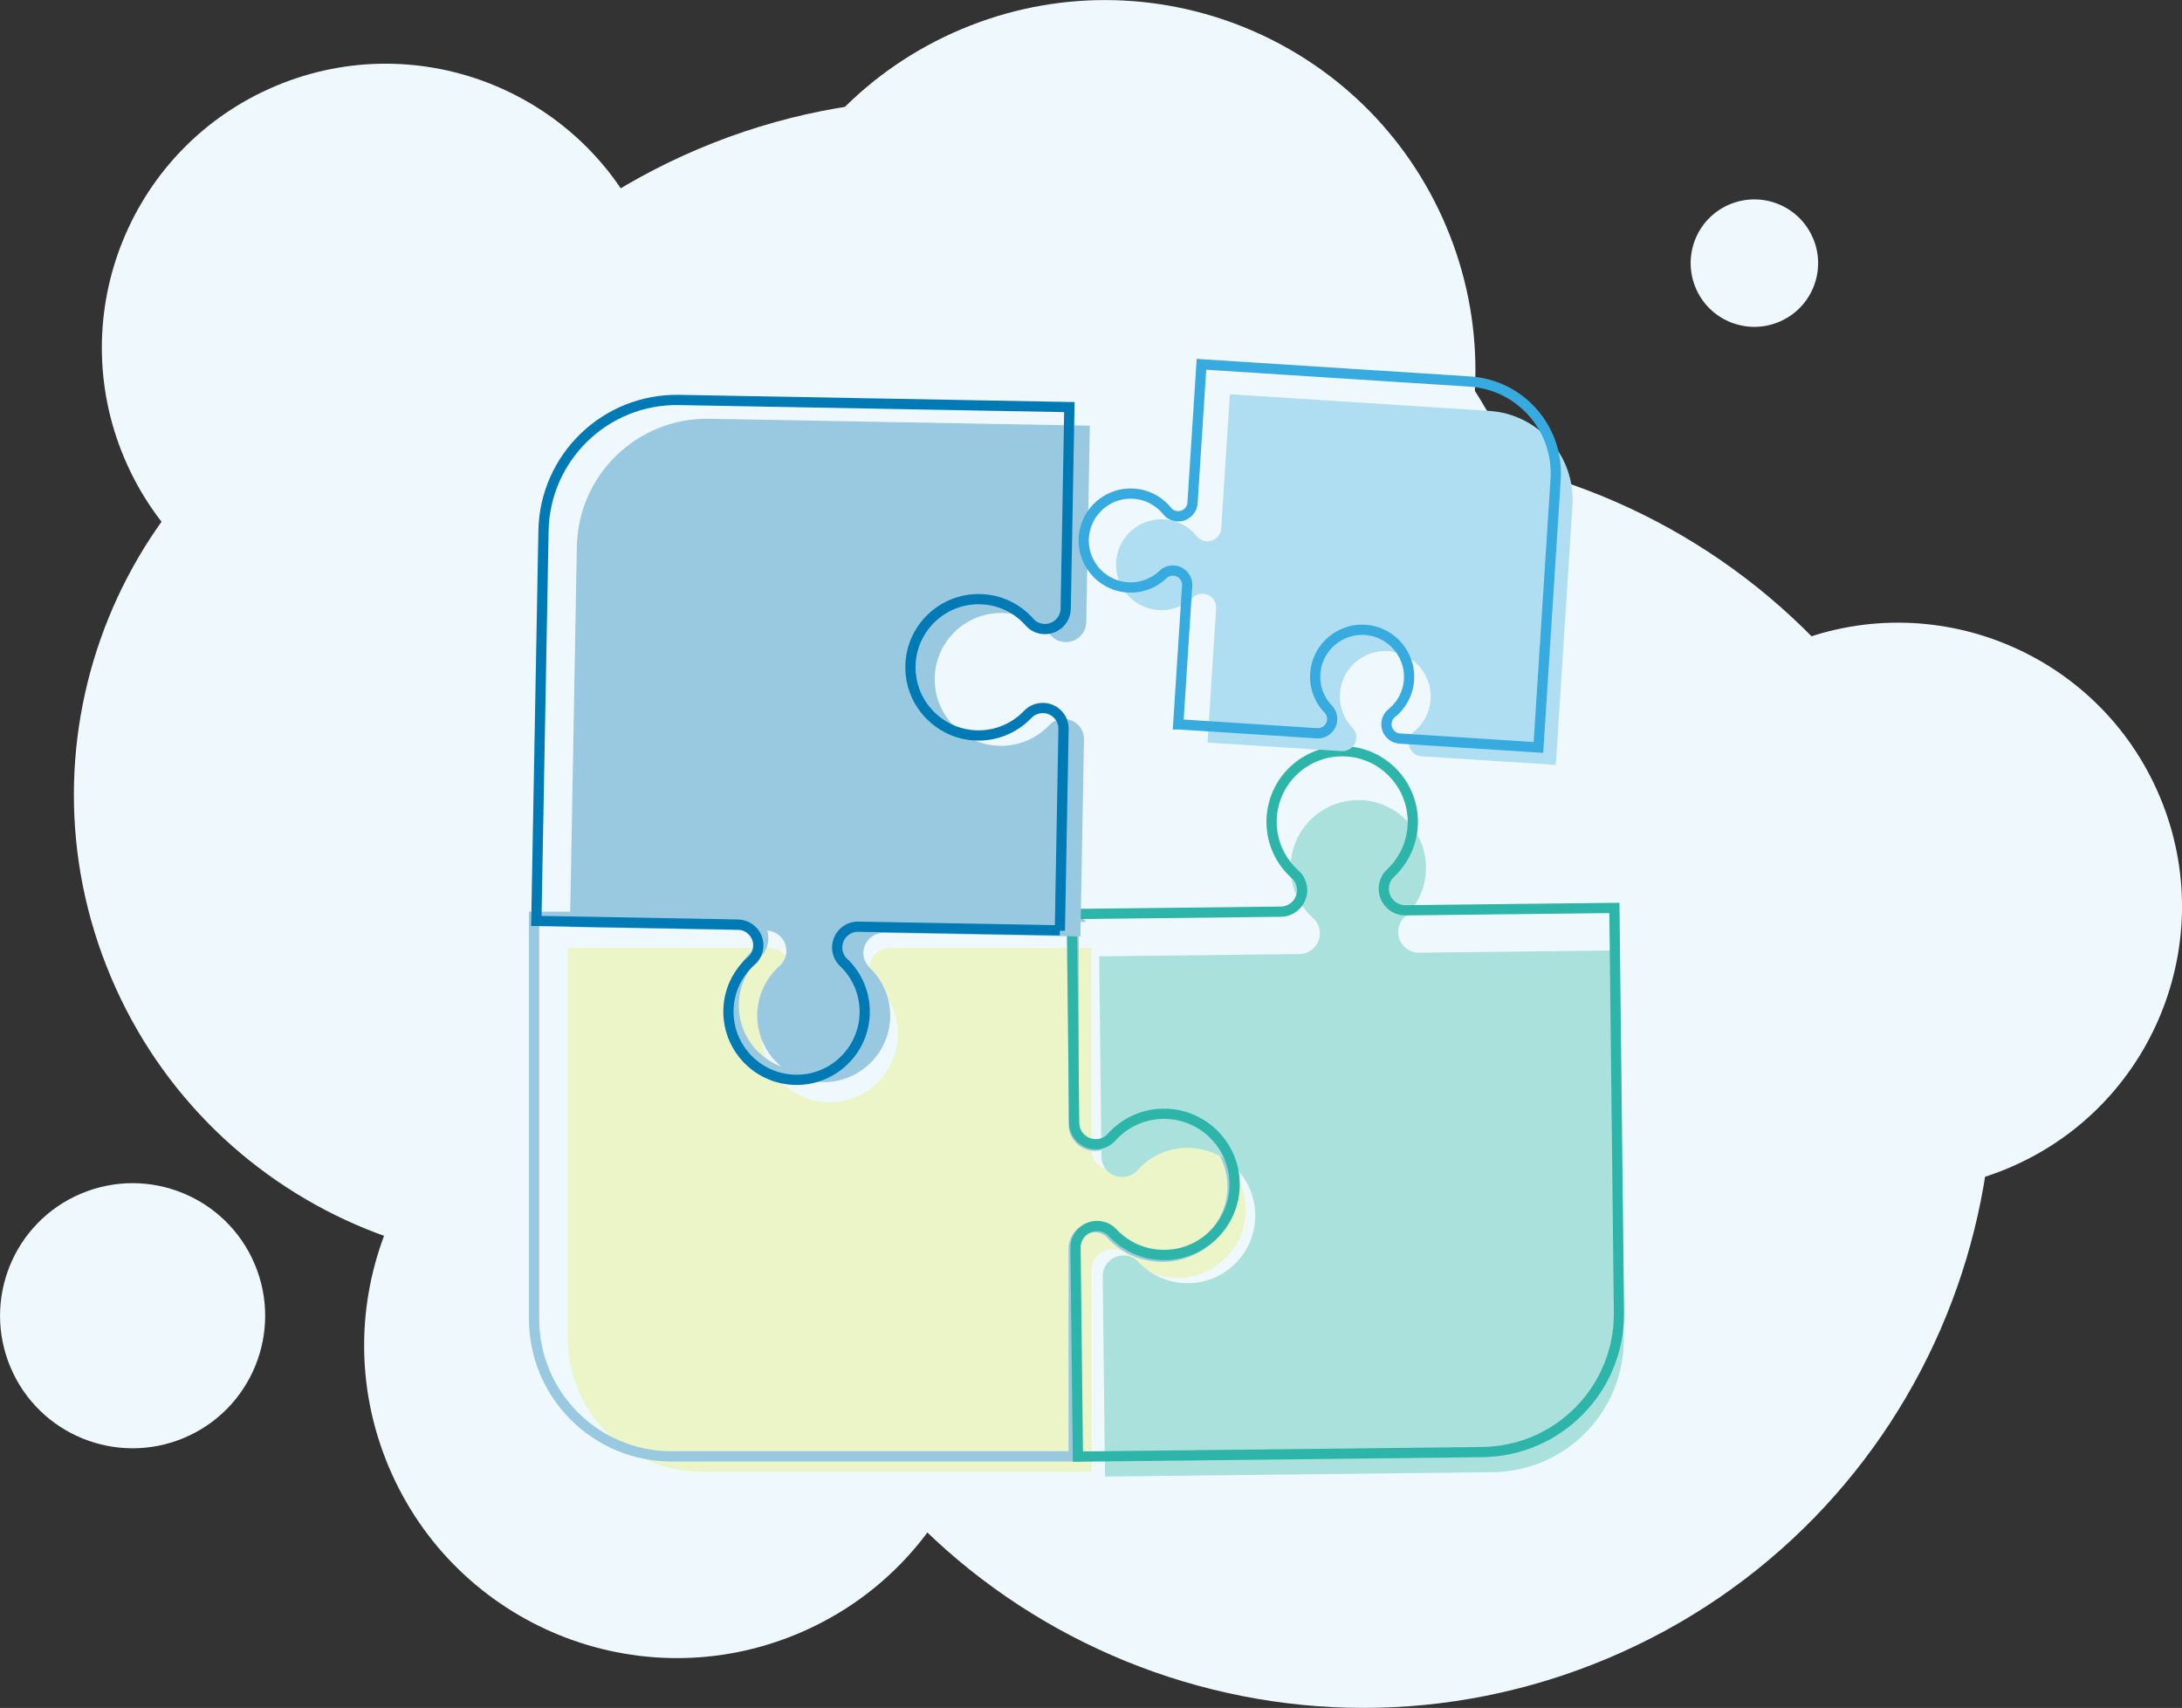 <?xml version="1.0" encoding="UTF-8"?><svg id="Layer_2" xmlns="http://www.w3.org/2000/svg" viewBox="0 0 268.79 210.4"><rect x="0" y="0" width="268.79" height="210.4" fill="#333333" stroke="none"/><defs><style>.cls-1{fill:#eff8fd;}.cls-2{fill:#ebf5c8;}.cls-3{fill:#afddf2;}.cls-4{fill:#abe1dd;}.cls-5{stroke:#99c9e1;}.cls-5,.cls-6,.cls-7,.cls-8{fill:none;stroke-miterlimit:10;stroke-width:1.26px;}.cls-6{stroke:#007ab4;}.cls-7{stroke:#2eb5aa;}.cls-8{stroke:#37abdf;}.cls-9{fill:#99c9e1;}</style></defs><g id="easy-enrolment"><g id="easy-enrolment-2"><g><path id="Path_13160" class="cls-1" d="m79.74,29.24c7.5,17.8-.85,38.3-18.64,45.8-17.8,7.5-38.3-.85-45.8-18.64-7.5-17.79.85-38.3,18.64-45.8,17.79-7.5,38.3.85,45.8,18.64h0"/><path id="Path_13161" class="cls-1" d="m266.04,98.1c7.5,17.79-.85,38.3-18.64,45.8-17.79,7.5-38.3-.85-45.8-18.64-7.5-17.79.85-38.3,18.64-45.8,17.79-7.5,38.3.85,45.8,18.64h0"/><path id="Path_13162" class="cls-1" d="m31.38,155.74c3.5,8.31-.39,17.89-8.7,21.39-8.31,3.5-17.89-.39-21.39-8.7-3.5-8.31.39-17.89,8.7-21.39,0,0,0,0,0,0,8.31-3.5,17.88.39,21.39,8.7"/><path id="Path_13163" class="cls-1" d="m223.35,29.37c1.68,4-.19,8.6-4.19,10.28-4,1.68-8.6-.19-10.28-4.19-1.68-3.99.19-8.6,4.18-10.28,4-1.68,8.6.19,10.28,4.18,0,0,0,0,0,0"/><path id="Path_13164" class="cls-1" d="m178.16,27.91c9.78,23.21-1.1,49.96-24.31,59.74-23.21,9.78-49.96-1.1-59.74-24.31-9.78-23.21,1.1-49.96,24.31-59.74,0,0,0,0,0,0,23.21-9.78,49.96,1.1,59.74,24.31"/><path id="Path_13165" class="cls-1" d="m118.87,150.78c8.26,19.6-.93,42.19-20.53,50.45-19.6,8.26-42.19-.93-50.45-20.53-8.26-19.6.93-42.18,20.53-50.45,19.6-8.26,42.19.93,50.45,20.53h0"/><path id="Path_13166" class="cls-1" d="m199.63,131.04c9.78,23.21-1.1,49.96-24.31,59.74-23.21,9.78-49.96-1.1-59.74-24.31-9.78-23.21,1.1-49.96,24.31-59.74,0,0,0,0,0,0,23.21-9.78,49.96,1.1,59.74,24.31"/><path id="Path_13167" class="cls-1" d="m120.12,75.46c12.39,29.4-1.4,63.28-30.8,75.67-29.4,12.39-63.28-1.4-75.67-30.8-12.39-29.4,1.4-63.28,30.8-75.67,29.4-12.39,63.28,1.4,75.67,30.8,0,0,0,0,0,0"/><path id="Path_13168" class="cls-1" d="m187.69,59.64c16.63,39.46-1.88,84.93-41.33,101.56-39.46,16.63-84.93-1.88-101.56-41.33-16.63-39.46,1.88-84.93,41.33-101.56,39.46-16.63,84.93,1.87,101.56,41.33,0,0,0,0,0,0"/><path id="Path_13169" class="cls-1" d="m239.39,102.73c16.63,39.46-1.87,84.93-41.33,101.56-39.46,16.63-84.93-1.87-101.56-41.33-16.63-39.46,1.87-84.93,41.33-101.56,39.46-16.63,84.93,1.88,101.56,41.33"/></g><g><path class="cls-2" d="m134.46,116.78h-24.84c-1.41,0-2.56,1.15-2.56,2.56h0c0,.7.28,1.38.8,1.86,1.9,1.73,3,4.32,2.68,7.15-.43,3.84-3.52,6.95-7.37,7.38-5.07.57-9.37-3.38-9.37-8.34,0-2.46,1.06-4.67,2.75-6.2.52-.47.79-1.15.79-1.85h0c0-1.41-1.15-2.56-2.56-2.56h-24.84v48.08c0,9.08,7.36,16.44,16.44,16.44h48.08v-24.84c0-1.41,1.15-2.56,2.56-2.56h0c.7,0,1.38.28,1.85.8,1.73,1.9,4.32,3,7.15,2.68,3.84-.43,6.95-3.52,7.38-7.37.57-5.07-3.38-9.37-8.34-9.37-2.46,0-4.67,1.06-6.2,2.75-.47.52-1.15.79-1.85.79h0c-1.41,0-2.56-1.15-2.56-2.56v-24.84Z"/><path class="cls-5" d="m132.28,112.94h-25.59c-1.46,0-2.64,1.18-2.64,2.64h0c0,.72.29,1.42.82,1.91,1.95,1.78,3.09,4.45,2.76,7.37-.44,3.96-3.63,7.16-7.59,7.6-5.23.59-9.66-3.48-9.66-8.59,0-2.53,1.09-4.81,2.83-6.39.53-.48.81-1.18.81-1.9h0c0-1.46-1.18-2.64-2.64-2.64h-25.59v49.53c0,9.35,7.58,16.94,16.94,16.94h49.53v-25.59c0-1.46,1.18-2.64,2.64-2.64h0c.72,0,1.42.29,1.91.82,1.78,1.95,4.45,3.09,7.37,2.76,3.96-.44,7.16-3.63,7.6-7.59.59-5.23-3.48-9.66-8.59-9.66-2.53,0-4.81,1.09-6.39,2.83-.48.53-1.18.81-1.9.81h0c-1.46,0-2.64-1.18-2.64-2.64v-25.59Z"/></g><g><g><path class="cls-4" d="m135.4,117.82l.28,24.67c.02,1.4,1.17,2.53,2.57,2.51h0c.7,0,1.37-.29,1.83-.81,1.7-1.9,4.25-3.03,7.07-2.74,3.82.38,6.94,3.42,7.41,7.23.63,5.03-3.25,9.35-8.18,9.4-2.44.03-4.65-1-6.19-2.66-.47-.51-1.15-.77-1.84-.76h0c-1.4.02-2.53,1.17-2.51,2.57l.28,24.67,47.75-.54c9.02-.1,16.25-7.5,16.15-16.52l-.54-47.76-24.67.28c-1.4.02-2.55-1.11-2.57-2.51h0c0-.7.26-1.38.77-1.85,1.86-1.74,2.93-4.32,2.59-7.14-.47-3.81-3.58-6.86-7.4-7.25-5.05-.51-9.27,3.46-9.22,8.39.03,2.44,1.11,4.62,2.8,6.13.52.46.8,1.13.8,1.83h0c.02,1.4-1.11,2.55-2.51,2.57l-24.67.28Z"/><path class="cls-7" d="m132.03,112.61l.29,25.73c.02,1.46,1.22,2.64,2.68,2.62h0c.73,0,1.43-.31,1.91-.85,1.77-1.98,4.44-3.16,7.38-2.86,3.99.4,7.24,3.57,7.73,7.54.65,5.25-3.39,9.75-8.53,9.81-2.55.03-4.85-1.04-6.46-2.77-.49-.53-1.2-.8-1.92-.8h0c-1.46.02-2.64,1.22-2.62,2.68l.29,25.73,49.81-.56c9.41-.11,16.95-7.82,16.84-17.22l-.56-49.81-25.73.29c-1.46.02-2.66-1.16-2.68-2.62h0c0-.73.27-1.44.81-1.93,1.94-1.82,3.06-4.51,2.7-7.44-.49-3.98-3.73-7.16-7.72-7.56-5.26-.53-9.67,3.61-9.61,8.75.03,2.55,1.15,4.82,2.92,6.39.54.48.83,1.18.84,1.9h0c.02,1.46-1.16,2.66-2.62,2.68l-25.73.29Z"/></g><path class="cls-9" d="m133.09,115.32l.44-24.21c.03-1.38-1.07-2.51-2.45-2.54h0c-.68-.01-1.35.25-1.82.75-1.72,1.82-4.26,2.85-7.02,2.49-3.74-.49-6.71-3.56-7.06-7.31-.47-4.96,3.46-9.08,8.3-8.99,2.4.04,4.53,1.12,6,2.79.45.51,1.11.79,1.79.8h0c1.38.03,2.51-1.07,2.54-2.45l.44-24.21-46.87-.85c-8.85-.16-16.16,6.88-16.32,15.74l-.85,46.87,24.21.44c1.38.03,2.47,1.16,2.45,2.54h0c-.01.68-.3,1.34-.81,1.79-1.88,1.65-3,4.16-2.74,6.93.35,3.75,3.31,6.83,7.05,7.33,4.94.65,9.2-3.13,9.29-7.96.04-2.4-.95-4.57-2.57-6.09-.49-.47-.75-1.13-.74-1.81h0c.03-1.38,1.16-2.47,2.54-2.45l24.21.44Z"/><path class="cls-6" d="m130.56,114.65l.45-24.83c.03-1.41-1.1-2.58-2.51-2.6h0c-.7-.01-1.39.26-1.87.76-1.77,1.86-4.37,2.92-7.2,2.55-3.83-.5-6.88-3.65-7.24-7.5-.48-5.08,3.55-9.31,8.51-9.22,2.46.04,4.64,1.14,6.15,2.86.46.52,1.13.81,1.83.82h0c1.41.03,2.58-1.1,2.6-2.51l.45-24.83-48.05-.88c-9.08-.17-16.57,7.06-16.73,16.13l-.88,48.05,24.83.45c1.41.03,2.54,1.19,2.51,2.6h0c-.01.7-.31,1.38-.83,1.84-1.93,1.7-3.08,4.26-2.81,7.1.36,3.85,3.39,7.01,7.23,7.51,5.06.67,9.43-3.21,9.52-8.17.04-2.46-.97-4.68-2.63-6.25-.51-.48-.77-1.16-.76-1.86h0c.03-1.41,1.19-2.54,2.6-2.51l24.83.45Z"/></g><g><path class="cls-3" d="m148.74,91.47l16.52,1.06c.94.06,1.75-.65,1.81-1.59h0c.03-.47-.13-.93-.45-1.27-1.19-1.23-1.81-3-1.48-4.87.45-2.54,2.64-4.47,5.21-4.59,3.4-.16,6.09,2.65,5.88,5.95-.1,1.64-.9,3.06-2.09,4.01-.36.29-.57.73-.6,1.19h0c-.06.94.65,1.75,1.59,1.81l16.52,1.06,2.05-31.97c.39-6.04-4.19-11.25-10.23-11.64l-31.97-2.05-1.06,16.52c-.06.94-.87,1.65-1.81,1.59h0c-.47-.03-.91-.25-1.2-.61-1.07-1.34-2.74-2.18-4.64-2.09-2.57.12-4.77,2.05-5.22,4.58-.6,3.35,1.85,6.38,5.15,6.59,1.64.1,3.15-.51,4.24-1.56.33-.32.8-.48,1.26-.45h0c.94.06,1.65.87,1.59,1.81l-1.06,16.52Z"/><path class="cls-8" d="m145.16,89.23l17.07,1.1c.97.06,1.81-.67,1.87-1.65h0c.03-.48-.13-.96-.47-1.31-1.23-1.27-1.87-3.1-1.53-5.03.46-2.62,2.73-4.62,5.39-4.75,3.51-.17,6.29,2.74,6.08,6.15-.11,1.69-.93,3.16-2.16,4.14-.38.3-.59.76-.62,1.23h0c-.06.97.67,1.81,1.65,1.87l17.07,1.1,2.12-33.05c.4-6.24-4.33-11.63-10.58-12.03l-33.05-2.12-1.1,17.07c-.06.97-.9,1.71-1.87,1.65h0c-.48-.03-.94-.25-1.24-.63-1.11-1.38-2.84-2.25-4.8-2.16-2.66.12-4.93,2.12-5.4,4.74-.62,3.46,1.91,6.59,5.32,6.81,1.69.11,3.25-.52,4.38-1.61.35-.33.82-.49,1.3-.46h0c.97.06,1.71.9,1.65,1.87l-1.1,17.07Z"/></g></g></g></svg>